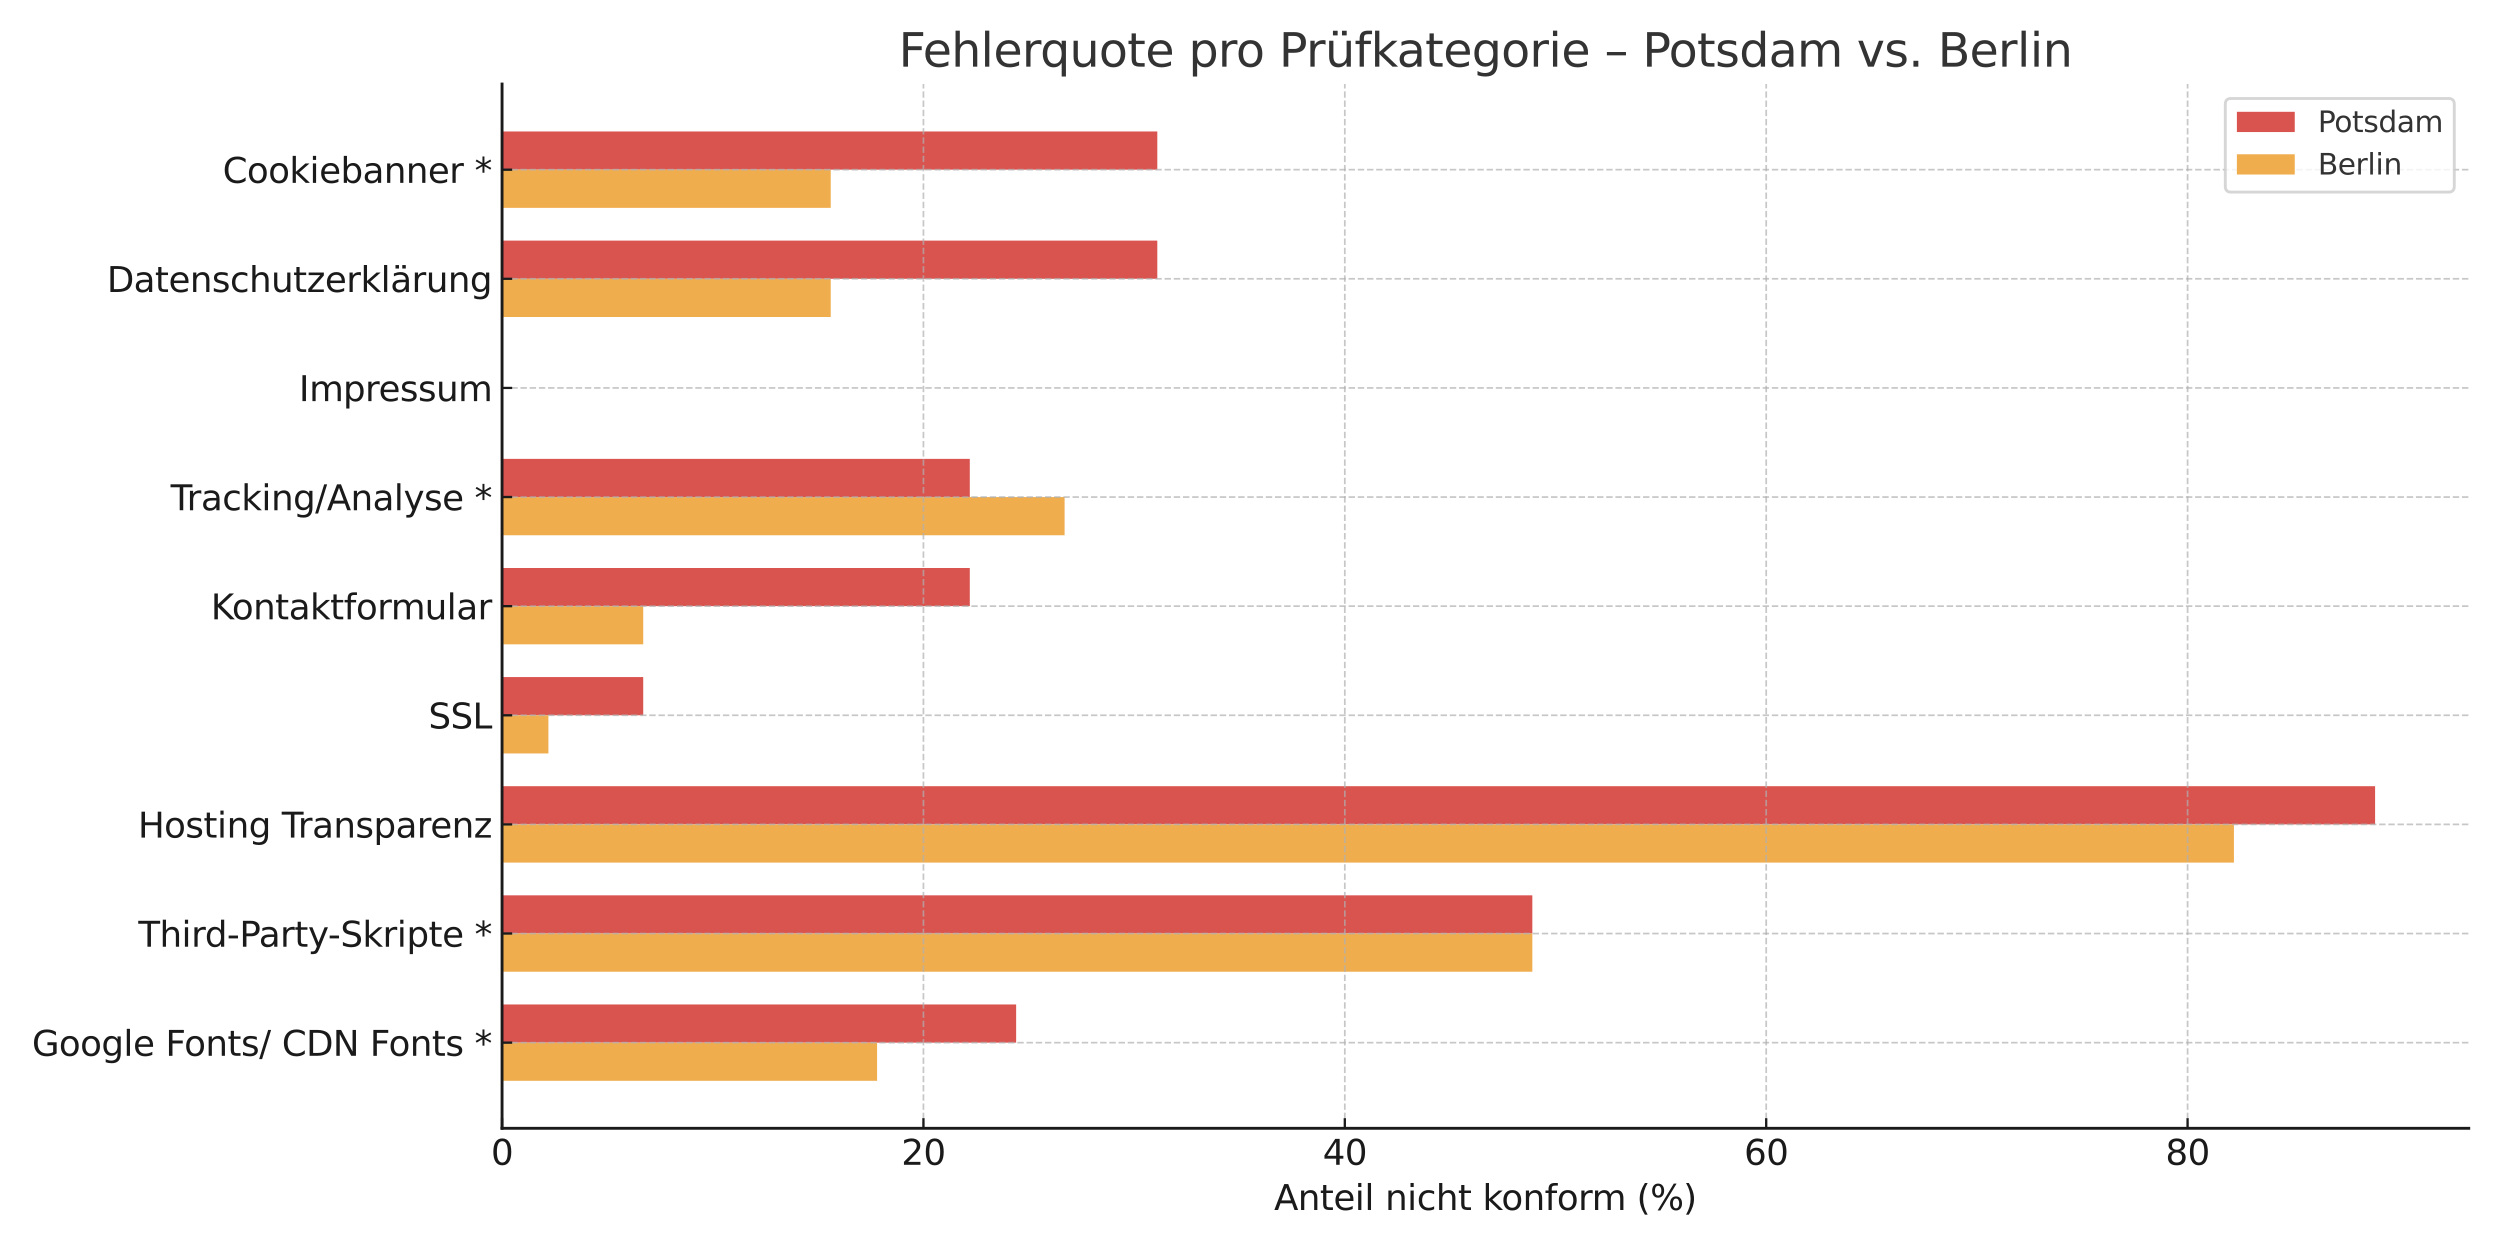 <?xml version="1.0" encoding="utf-8" standalone="no"?> <svg xmlns:xlink="http://www.w3.org/1999/xlink" xmlns="http://www.w3.org/2000/svg" width="864pt" height="432pt" viewBox="0 0 864 432" version="1.1"><defs><style type="text/css">*{stroke-linejoin: round; stroke-linecap: butt}</style></defs><g id="figure_1"><g id="patch_1"><path d="M 0 432 L 864 432 L 864 0 L 0 0 z " style="fill: #ffffff"></path></g><g id="axes_1"><g id="patch_2"><path d="M 173.51 389.94 L 853.2 389.94 L 853.2 29.04 L 173.51 29.04 z " style="fill: #ffffff"></path></g><g id="patch_3"><path d="M 173.51 45.445 L 399.964 45.445 L 399.964 58.644 L 173.51 58.644 z " clip-path="url(#p15e5eb5163)" style="fill: #d9534f"></path></g><g id="patch_4"><path d="M 173.51 83.156 L 399.964 83.156 L 399.964 96.355 L 173.51 96.355 z " clip-path="url(#p15e5eb5163)" style="fill: #d9534f"></path></g><g id="patch_5"><path d="M 173.51 120.868 L 173.51 120.868 L 173.51 134.067 L 173.51 134.067 z " clip-path="url(#p15e5eb5163)" style="fill: #d9534f"></path></g><g id="patch_6"><path d="M 173.51 158.579 L 335.159 158.579 L 335.159 171.778 L 173.51 171.778 z " clip-path="url(#p15e5eb5163)" style="fill: #d9534f"></path></g><g id="patch_7"><path d="M 173.51 196.291 L 335.159 196.291 L 335.159 209.49 L 173.51 209.49 z " clip-path="url(#p15e5eb5163)" style="fill: #d9534f"></path></g><g id="patch_8"><path d="M 173.51 234.003 L 222.296 234.003 L 222.296 247.202 L 173.51 247.202 z " clip-path="url(#p15e5eb5163)" style="fill: #d9534f"></path></g><g id="patch_9"><path d="M 173.51 271.714 L 820.834 271.714 L 820.834 284.913 L 173.51 284.913 z " clip-path="url(#p15e5eb5163)" style="fill: #d9534f"></path></g><g id="patch_10"><path d="M 173.51 309.426 L 529.575 309.426 L 529.575 322.625 L 173.51 322.625 z " clip-path="url(#p15e5eb5163)" style="fill: #d9534f"></path></g><g id="patch_11"><path d="M 173.51 347.137 L 351.178 347.137 L 351.178 360.336 L 173.51 360.336 z " clip-path="url(#p15e5eb5163)" style="fill: #d9534f"></path></g><g id="patch_12"><path d="M 173.51 58.644 L 287.101 58.644 L 287.101 71.843 L 173.51 71.843 z " clip-path="url(#p15e5eb5163)" style="fill: #f0ad4e"></path></g><g id="patch_13"><path d="M 173.51 96.355 L 287.101 96.355 L 287.101 109.554 L 173.51 109.554 z " clip-path="url(#p15e5eb5163)" style="fill: #f0ad4e"></path></g><g id="patch_14"><path d="M 173.51 134.067 L 173.51 134.067 L 173.51 147.266 L 173.51 147.266 z " clip-path="url(#p15e5eb5163)" style="fill: #f0ad4e"></path></g><g id="patch_15"><path d="M 173.51 171.778 L 367.926 171.778 L 367.926 184.977 L 173.51 184.977 z " clip-path="url(#p15e5eb5163)" style="fill: #f0ad4e"></path></g><g id="patch_16"><path d="M 173.51 209.49 L 222.296 209.49 L 222.296 222.689 L 173.51 222.689 z " clip-path="url(#p15e5eb5163)" style="fill: #f0ad4e"></path></g><g id="patch_17"><path d="M 173.51 247.202 L 189.529 247.202 L 189.529 260.401 L 173.51 260.401 z " clip-path="url(#p15e5eb5163)" style="fill: #f0ad4e"></path></g><g id="patch_18"><path d="M 173.51 284.913 L 772.048 284.913 L 772.048 298.112 L 173.51 298.112 z " clip-path="url(#p15e5eb5163)" style="fill: #f0ad4e"></path></g><g id="patch_19"><path d="M 173.51 322.625 L 529.575 322.625 L 529.575 335.824 L 173.51 335.824 z " clip-path="url(#p15e5eb5163)" style="fill: #f0ad4e"></path></g><g id="patch_20"><path d="M 173.51 360.336 L 303.12 360.336 L 303.12 373.535 L 173.51 373.535 z " clip-path="url(#p15e5eb5163)" style="fill: #f0ad4e"></path></g><g id="matplotlib.axis_1"><g id="xtick_1"><g id="line2d_1"><path d="M 173.51 389.94 L 173.51 29.04 " clip-path="url(#p15e5eb5163)" style="fill: none; stroke-dasharray: 2.22,0.96; stroke-dashoffset: 0; stroke: #b0b0b0; stroke-opacity: 0.7; stroke-width: 0.6"></path></g><g id="line2d_2"><defs><path id="m4964543618" d="M 0 0 L 0 -3.5 " style="stroke: #1a1a1a; stroke-width: 0.8"></path></defs><g><use xlink:href="#m4964543618" x="173.51" y="389.94" style="fill: #1a1a1a; stroke: #1a1a1a; stroke-width: 0.8"></use></g></g><g id="text_1"><g style="fill: #1a1a1a" transform="translate(169.692 402.558) scale(0.12 -0.12)"><defs><path id="DejaVuSans-30" d="M 2034 4250 Q 1547 4250 1301 3770 Q 1056 3291 1056 2328 Q 1056 1369 1301 889 Q 1547 409 2034 409 Q 2525 409 2770 889 Q 3016 1369 3016 2328 Q 3016 3291 2770 3770 Q 2525 4250 2034 4250 z M 2034 4750 Q 2819 4750 3233 4129 Q 3647 3509 3647 2328 Q 3647 1150 3233 529 Q 2819 -91 2034 -91 Q 1250 -91 836 529 Q 422 1150 422 2328 Q 422 3509 836 4129 Q 1250 4750 2034 4750 z " transform="scale(0.016)"></path></defs><use xlink:href="#DejaVuSans-30"></use></g></g></g><g id="xtick_2"><g id="line2d_3"><path d="M 319.14 389.94 L 319.14 29.04 " clip-path="url(#p15e5eb5163)" style="fill: none; stroke-dasharray: 2.22,0.96; stroke-dashoffset: 0; stroke: #b0b0b0; stroke-opacity: 0.7; stroke-width: 0.6"></path></g><g id="line2d_4"><g><use xlink:href="#m4964543618" x="319.14" y="389.94" style="fill: #1a1a1a; stroke: #1a1a1a; stroke-width: 0.8"></use></g></g><g id="text_2"><g style="fill: #1a1a1a" transform="translate(311.505 402.558) scale(0.12 -0.12)"><defs><path id="DejaVuSans-32" d="M 1228 531 L 3431 531 L 3431 0 L 469 0 L 469 531 Q 828 903 1448 1529 Q 2069 2156 2228 2338 Q 2531 2678 2651 2914 Q 2772 3150 2772 3378 Q 2772 3750 2511 3984 Q 2250 4219 1831 4219 Q 1534 4219 1204 4116 Q 875 4013 500 3803 L 500 4441 Q 881 4594 1212 4672 Q 1544 4750 1819 4750 Q 2544 4750 2975 4387 Q 3406 4025 3406 3419 Q 3406 3131 3298 2873 Q 3191 2616 2906 2266 Q 2828 2175 2409 1742 Q 1991 1309 1228 531 z " transform="scale(0.016)"></path></defs><use xlink:href="#DejaVuSans-32"></use><use xlink:href="#DejaVuSans-30" x="63.623"></use></g></g></g><g id="xtick_3"><g id="line2d_5"><path d="M 464.769 389.94 L 464.769 29.04 " clip-path="url(#p15e5eb5163)" style="fill: none; stroke-dasharray: 2.22,0.96; stroke-dashoffset: 0; stroke: #b0b0b0; stroke-opacity: 0.7; stroke-width: 0.6"></path></g><g id="line2d_6"><g><use xlink:href="#m4964543618" x="464.769" y="389.94" style="fill: #1a1a1a; stroke: #1a1a1a; stroke-width: 0.8"></use></g></g><g id="text_3"><g style="fill: #1a1a1a" transform="translate(457.134 402.558) scale(0.12 -0.12)"><defs><path id="DejaVuSans-34" d="M 2419 4116 L 825 1625 L 2419 1625 L 2419 4116 z M 2253 4666 L 3047 4666 L 3047 1625 L 3713 1625 L 3713 1100 L 3047 1100 L 3047 0 L 2419 0 L 2419 1100 L 313 1100 L 313 1709 L 2253 4666 z " transform="scale(0.016)"></path></defs><use xlink:href="#DejaVuSans-34"></use><use xlink:href="#DejaVuSans-30" x="63.623"></use></g></g></g><g id="xtick_4"><g id="line2d_7"><path d="M 610.399 389.94 L 610.399 29.04 " clip-path="url(#p15e5eb5163)" style="fill: none; stroke-dasharray: 2.22,0.96; stroke-dashoffset: 0; stroke: #b0b0b0; stroke-opacity: 0.7; stroke-width: 0.6"></path></g><g id="line2d_8"><g><use xlink:href="#m4964543618" x="610.399" y="389.94" style="fill: #1a1a1a; stroke: #1a1a1a; stroke-width: 0.8"></use></g></g><g id="text_4"><g style="fill: #1a1a1a" transform="translate(602.764 402.558) scale(0.12 -0.12)"><defs><path id="DejaVuSans-36" d="M 2113 2584 Q 1688 2584 1439 2293 Q 1191 2003 1191 1497 Q 1191 994 1439 701 Q 1688 409 2113 409 Q 2538 409 2786 701 Q 3034 994 3034 1497 Q 3034 2003 2786 2293 Q 2538 2584 2113 2584 z M 3366 4563 L 3366 3988 Q 3128 4100 2886 4159 Q 2644 4219 2406 4219 Q 1781 4219 1451 3797 Q 1122 3375 1075 2522 Q 1259 2794 1537 2939 Q 1816 3084 2150 3084 Q 2853 3084 3261 2657 Q 3669 2231 3669 1497 Q 3669 778 3244 343 Q 2819 -91 2113 -91 Q 1303 -91 875 529 Q 447 1150 447 2328 Q 447 3434 972 4092 Q 1497 4750 2381 4750 Q 2619 4750 2861 4703 Q 3103 4656 3366 4563 z " transform="scale(0.016)"></path></defs><use xlink:href="#DejaVuSans-36"></use><use xlink:href="#DejaVuSans-30" x="63.623"></use></g></g></g><g id="xtick_5"><g id="line2d_9"><path d="M 756.029 389.94 L 756.029 29.04 " clip-path="url(#p15e5eb5163)" style="fill: none; stroke-dasharray: 2.22,0.96; stroke-dashoffset: 0; stroke: #b0b0b0; stroke-opacity: 0.7; stroke-width: 0.6"></path></g><g id="line2d_10"><g><use xlink:href="#m4964543618" x="756.029" y="389.94" style="fill: #1a1a1a; stroke: #1a1a1a; stroke-width: 0.8"></use></g></g><g id="text_5"><g style="fill: #1a1a1a" transform="translate(748.394 402.558) scale(0.12 -0.12)"><defs><path id="DejaVuSans-38" d="M 2034 2216 Q 1584 2216 1326 1975 Q 1069 1734 1069 1313 Q 1069 891 1326 650 Q 1584 409 2034 409 Q 2484 409 2743 651 Q 3003 894 3003 1313 Q 3003 1734 2745 1975 Q 2488 2216 2034 2216 z M 1403 2484 Q 997 2584 770 2862 Q 544 3141 544 3541 Q 544 4100 942 4425 Q 1341 4750 2034 4750 Q 2731 4750 3128 4425 Q 3525 4100 3525 3541 Q 3525 3141 3298 2862 Q 3072 2584 2669 2484 Q 3125 2378 3379 2068 Q 3634 1759 3634 1313 Q 3634 634 3220 271 Q 2806 -91 2034 -91 Q 1263 -91 848 271 Q 434 634 434 1313 Q 434 1759 690 2068 Q 947 2378 1403 2484 z M 1172 3481 Q 1172 3119 1398 2916 Q 1625 2713 2034 2713 Q 2441 2713 2670 2916 Q 2900 3119 2900 3481 Q 2900 3844 2670 4047 Q 2441 4250 2034 4250 Q 1625 4250 1398 4047 Q 1172 3844 1172 3481 z " transform="scale(0.016)"></path></defs><use xlink:href="#DejaVuSans-38"></use><use xlink:href="#DejaVuSans-30" x="63.623"></use></g></g></g><g id="text_6"><g style="fill: #1a1a1a" transform="translate(440.324 418.172) scale(0.12 -0.12)"><defs><path id="DejaVuSans-41" d="M 2188 4044 L 1331 1722 L 3047 1722 L 2188 4044 z M 1831 4666 L 2547 4666 L 4325 0 L 3669 0 L 3244 1197 L 1141 1197 L 716 0 L 50 0 L 1831 4666 z " transform="scale(0.016)"></path><path id="DejaVuSans-6e" d="M 3513 2113 L 3513 0 L 2938 0 L 2938 2094 Q 2938 2591 2744 2837 Q 2550 3084 2163 3084 Q 1697 3084 1428 2787 Q 1159 2491 1159 1978 L 1159 0 L 581 0 L 581 3500 L 1159 3500 L 1159 2956 Q 1366 3272 1645 3428 Q 1925 3584 2291 3584 Q 2894 3584 3203 3211 Q 3513 2838 3513 2113 z " transform="scale(0.016)"></path><path id="DejaVuSans-74" d="M 1172 4494 L 1172 3500 L 2356 3500 L 2356 3053 L 1172 3053 L 1172 1153 Q 1172 725 1289 603 Q 1406 481 1766 481 L 2356 481 L 2356 0 L 1766 0 Q 1100 0 847 248 Q 594 497 594 1153 L 594 3053 L 172 3053 L 172 3500 L 594 3500 L 594 4494 L 1172 4494 z " transform="scale(0.016)"></path><path id="DejaVuSans-65" d="M 3597 1894 L 3597 1613 L 953 1613 Q 991 1019 1311 708 Q 1631 397 2203 397 Q 2534 397 2845 478 Q 3156 559 3463 722 L 3463 178 Q 3153 47 2828 -22 Q 2503 -91 2169 -91 Q 1331 -91 842 396 Q 353 884 353 1716 Q 353 2575 817 3079 Q 1281 3584 2069 3584 Q 2775 3584 3186 3129 Q 3597 2675 3597 1894 z M 3022 2063 Q 3016 2534 2758 2815 Q 2500 3097 2075 3097 Q 1594 3097 1305 2825 Q 1016 2553 972 2059 L 3022 2063 z " transform="scale(0.016)"></path><path id="DejaVuSans-69" d="M 603 3500 L 1178 3500 L 1178 0 L 603 0 L 603 3500 z M 603 4863 L 1178 4863 L 1178 4134 L 603 4134 L 603 4863 z " transform="scale(0.016)"></path><path id="DejaVuSans-6c" d="M 603 4863 L 1178 4863 L 1178 0 L 603 0 L 603 4863 z " transform="scale(0.016)"></path><path id="DejaVuSans-20" transform="scale(0.016)"></path><path id="DejaVuSans-63" d="M 3122 3366 L 3122 2828 Q 2878 2963 2633 3030 Q 2388 3097 2138 3097 Q 1578 3097 1268 2742 Q 959 2388 959 1747 Q 959 1106 1268 751 Q 1578 397 2138 397 Q 2388 397 2633 464 Q 2878 531 3122 666 L 3122 134 Q 2881 22 2623 -34 Q 2366 -91 2075 -91 Q 1284 -91 818 406 Q 353 903 353 1747 Q 353 2603 823 3093 Q 1294 3584 2113 3584 Q 2378 3584 2631 3529 Q 2884 3475 3122 3366 z " transform="scale(0.016)"></path><path id="DejaVuSans-68" d="M 3513 2113 L 3513 0 L 2938 0 L 2938 2094 Q 2938 2591 2744 2837 Q 2550 3084 2163 3084 Q 1697 3084 1428 2787 Q 1159 2491 1159 1978 L 1159 0 L 581 0 L 581 4863 L 1159 4863 L 1159 2956 Q 1366 3272 1645 3428 Q 1925 3584 2291 3584 Q 2894 3584 3203 3211 Q 3513 2838 3513 2113 z " transform="scale(0.016)"></path><path id="DejaVuSans-6b" d="M 581 4863 L 1159 4863 L 1159 1991 L 2875 3500 L 3609 3500 L 1753 1863 L 3688 0 L 2938 0 L 1159 1709 L 1159 0 L 581 0 L 581 4863 z " transform="scale(0.016)"></path><path id="DejaVuSans-6f" d="M 1959 3097 Q 1497 3097 1228 2736 Q 959 2375 959 1747 Q 959 1119 1226 758 Q 1494 397 1959 397 Q 2419 397 2687 759 Q 2956 1122 2956 1747 Q 2956 2369 2687 2733 Q 2419 3097 1959 3097 z M 1959 3584 Q 2709 3584 3137 3096 Q 3566 2609 3566 1747 Q 3566 888 3137 398 Q 2709 -91 1959 -91 Q 1206 -91 779 398 Q 353 888 353 1747 Q 353 2609 779 3096 Q 1206 3584 1959 3584 z " transform="scale(0.016)"></path><path id="DejaVuSans-66" d="M 2375 4863 L 2375 4384 L 1825 4384 Q 1516 4384 1395 4259 Q 1275 4134 1275 3809 L 1275 3500 L 2222 3500 L 2222 3053 L 1275 3053 L 1275 0 L 697 0 L 697 3053 L 147 3053 L 147 3500 L 697 3500 L 697 3744 Q 697 4328 969 4595 Q 1241 4863 1831 4863 L 2375 4863 z " transform="scale(0.016)"></path><path id="DejaVuSans-72" d="M 2631 2963 Q 2534 3019 2420 3045 Q 2306 3072 2169 3072 Q 1681 3072 1420 2755 Q 1159 2438 1159 1844 L 1159 0 L 581 0 L 581 3500 L 1159 3500 L 1159 2956 Q 1341 3275 1631 3429 Q 1922 3584 2338 3584 Q 2397 3584 2469 3576 Q 2541 3569 2628 3553 L 2631 2963 z " transform="scale(0.016)"></path><path id="DejaVuSans-6d" d="M 3328 2828 Q 3544 3216 3844 3400 Q 4144 3584 4550 3584 Q 5097 3584 5394 3201 Q 5691 2819 5691 2113 L 5691 0 L 5113 0 L 5113 2094 Q 5113 2597 4934 2840 Q 4756 3084 4391 3084 Q 3944 3084 3684 2787 Q 3425 2491 3425 1978 L 3425 0 L 2847 0 L 2847 2094 Q 2847 2600 2669 2842 Q 2491 3084 2119 3084 Q 1678 3084 1418 2786 Q 1159 2488 1159 1978 L 1159 0 L 581 0 L 581 3500 L 1159 3500 L 1159 2956 Q 1356 3278 1631 3431 Q 1906 3584 2284 3584 Q 2666 3584 2933 3390 Q 3200 3197 3328 2828 z " transform="scale(0.016)"></path><path id="DejaVuSans-28" d="M 1984 4856 Q 1566 4138 1362 3434 Q 1159 2731 1159 2009 Q 1159 1288 1364 580 Q 1569 -128 1984 -844 L 1484 -844 Q 1016 -109 783 600 Q 550 1309 550 2009 Q 550 2706 781 3412 Q 1013 4119 1484 4856 L 1984 4856 z " transform="scale(0.016)"></path><path id="DejaVuSans-25" d="M 4653 2053 Q 4381 2053 4226 1822 Q 4072 1591 4072 1178 Q 4072 772 4226 539 Q 4381 306 4653 306 Q 4919 306 5073 539 Q 5228 772 5228 1178 Q 5228 1588 5073 1820 Q 4919 2053 4653 2053 z M 4653 2450 Q 5147 2450 5437 2106 Q 5728 1763 5728 1178 Q 5728 594 5436 251 Q 5144 -91 4653 -91 Q 4153 -91 3862 251 Q 3572 594 3572 1178 Q 3572 1766 3864 2108 Q 4156 2450 4653 2450 z M 1428 4353 Q 1159 4353 1004 4120 Q 850 3888 850 3481 Q 850 3069 1003 2837 Q 1156 2606 1428 2606 Q 1700 2606 1854 2837 Q 2009 3069 2009 3481 Q 2009 3884 1853 4118 Q 1697 4353 1428 4353 z M 4250 4750 L 4750 4750 L 1831 -91 L 1331 -91 L 4250 4750 z M 1428 4750 Q 1922 4750 2215 4408 Q 2509 4066 2509 3481 Q 2509 2891 2217 2550 Q 1925 2209 1428 2209 Q 931 2209 642 2551 Q 353 2894 353 3481 Q 353 4063 643 4406 Q 934 4750 1428 4750 z " transform="scale(0.016)"></path><path id="DejaVuSans-29" d="M 513 4856 L 1013 4856 Q 1481 4119 1714 3412 Q 1947 2706 1947 2009 Q 1947 1309 1714 600 Q 1481 -109 1013 -844 L 513 -844 Q 928 -128 1133 580 Q 1338 1288 1338 2009 Q 1338 2731 1133 3434 Q 928 4138 513 4856 z " transform="scale(0.016)"></path></defs><use xlink:href="#DejaVuSans-41"></use><use xlink:href="#DejaVuSans-6e" x="68.408"></use><use xlink:href="#DejaVuSans-74" x="131.787"></use><use xlink:href="#DejaVuSans-65" x="170.996"></use><use xlink:href="#DejaVuSans-69" x="232.52"></use><use xlink:href="#DejaVuSans-6c" x="260.303"></use><use xlink:href="#DejaVuSans-20" x="288.086"></use><use xlink:href="#DejaVuSans-6e" x="319.873"></use><use xlink:href="#DejaVuSans-69" x="383.252"></use><use xlink:href="#DejaVuSans-63" x="411.035"></use><use xlink:href="#DejaVuSans-68" x="466.016"></use><use xlink:href="#DejaVuSans-74" x="529.395"></use><use xlink:href="#DejaVuSans-20" x="568.604"></use><use xlink:href="#DejaVuSans-6b" x="600.391"></use><use xlink:href="#DejaVuSans-6f" x="654.676"></use><use xlink:href="#DejaVuSans-6e" x="715.857"></use><use xlink:href="#DejaVuSans-66" x="779.236"></use><use xlink:href="#DejaVuSans-6f" x="814.441"></use><use xlink:href="#DejaVuSans-72" x="875.623"></use><use xlink:href="#DejaVuSans-6d" x="914.986"></use><use xlink:href="#DejaVuSans-20" x="1012.398"></use><use xlink:href="#DejaVuSans-28" x="1044.186"></use><use xlink:href="#DejaVuSans-25" x="1083.199"></use><use xlink:href="#DejaVuSans-29" x="1178.219"></use></g></g></g><g id="matplotlib.axis_2"><g id="ytick_1"><g id="line2d_11"><path d="M 173.51 58.644 L 853.2 58.644 " clip-path="url(#p15e5eb5163)" style="fill: none; stroke-dasharray: 2.22,0.96; stroke-dashoffset: 0; stroke: #b0b0b0; stroke-opacity: 0.7; stroke-width: 0.6"></path></g><g id="line2d_12"><defs><path id="m5b25a48a4f" d="M 0 0 L 3.5 0 " style="stroke: #1a1a1a; stroke-width: 0.8"></path></defs><g><use xlink:href="#m5b25a48a4f" x="173.51" y="58.644" style="fill: #1a1a1a; stroke: #1a1a1a; stroke-width: 0.8"></use></g></g><g id="text_7"><g style="fill: #1a1a1a" transform="translate(76.967 63.203) scale(0.12 -0.12)"><defs><path id="DejaVuSans-43" d="M 4122 4306 L 4122 3641 Q 3803 3938 3442 4084 Q 3081 4231 2675 4231 Q 1875 4231 1450 3742 Q 1025 3253 1025 2328 Q 1025 1406 1450 917 Q 1875 428 2675 428 Q 3081 428 3442 575 Q 3803 722 4122 1019 L 4122 359 Q 3791 134 3420 21 Q 3050 -91 2638 -91 Q 1578 -91 968 557 Q 359 1206 359 2328 Q 359 3453 968 4101 Q 1578 4750 2638 4750 Q 3056 4750 3426 4639 Q 3797 4528 4122 4306 z " transform="scale(0.016)"></path><path id="DejaVuSans-62" d="M 3116 1747 Q 3116 2381 2855 2742 Q 2594 3103 2138 3103 Q 1681 3103 1420 2742 Q 1159 2381 1159 1747 Q 1159 1113 1420 752 Q 1681 391 2138 391 Q 2594 391 2855 752 Q 3116 1113 3116 1747 z M 1159 2969 Q 1341 3281 1617 3432 Q 1894 3584 2278 3584 Q 2916 3584 3314 3078 Q 3713 2572 3713 1747 Q 3713 922 3314 415 Q 2916 -91 2278 -91 Q 1894 -91 1617 61 Q 1341 213 1159 525 L 1159 0 L 581 0 L 581 4863 L 1159 4863 L 1159 2969 z " transform="scale(0.016)"></path><path id="DejaVuSans-61" d="M 2194 1759 Q 1497 1759 1228 1600 Q 959 1441 959 1056 Q 959 750 1161 570 Q 1363 391 1709 391 Q 2188 391 2477 730 Q 2766 1069 2766 1631 L 2766 1759 L 2194 1759 z M 3341 1997 L 3341 0 L 2766 0 L 2766 531 Q 2569 213 2275 61 Q 1981 -91 1556 -91 Q 1019 -91 701 211 Q 384 513 384 1019 Q 384 1609 779 1909 Q 1175 2209 1959 2209 L 2766 2209 L 2766 2266 Q 2766 2663 2505 2880 Q 2244 3097 1772 3097 Q 1472 3097 1187 3025 Q 903 2953 641 2809 L 641 3341 Q 956 3463 1253 3523 Q 1550 3584 1831 3584 Q 2591 3584 2966 3190 Q 3341 2797 3341 1997 z " transform="scale(0.016)"></path><path id="DejaVuSans-2a" d="M 3009 3897 L 1888 3291 L 3009 2681 L 2828 2375 L 1778 3009 L 1778 1831 L 1422 1831 L 1422 3009 L 372 2375 L 191 2681 L 1313 3291 L 191 3897 L 372 4206 L 1422 3572 L 1422 4750 L 1778 4750 L 1778 3572 L 2828 4206 L 3009 3897 z " transform="scale(0.016)"></path></defs><use xlink:href="#DejaVuSans-43"></use><use xlink:href="#DejaVuSans-6f" x="69.824"></use><use xlink:href="#DejaVuSans-6f" x="131.006"></use><use xlink:href="#DejaVuSans-6b" x="192.188"></use><use xlink:href="#DejaVuSans-69" x="250.098"></use><use xlink:href="#DejaVuSans-65" x="277.881"></use><use xlink:href="#DejaVuSans-62" x="339.404"></use><use xlink:href="#DejaVuSans-61" x="402.881"></use><use xlink:href="#DejaVuSans-6e" x="464.16"></use><use xlink:href="#DejaVuSans-6e" x="527.539"></use><use xlink:href="#DejaVuSans-65" x="590.918"></use><use xlink:href="#DejaVuSans-72" x="652.441"></use><use xlink:href="#DejaVuSans-20" x="693.555"></use><use xlink:href="#DejaVuSans-2a" x="725.342"></use></g></g></g><g id="ytick_2"><g id="line2d_13"><path d="M 173.51 96.355 L 853.2 96.355 " clip-path="url(#p15e5eb5163)" style="fill: none; stroke-dasharray: 2.22,0.96; stroke-dashoffset: 0; stroke: #b0b0b0; stroke-opacity: 0.7; stroke-width: 0.6"></path></g><g id="line2d_14"><g><use xlink:href="#m5b25a48a4f" x="173.51" y="96.355" style="fill: #1a1a1a; stroke: #1a1a1a; stroke-width: 0.8"></use></g></g><g id="text_8"><g style="fill: #1a1a1a" transform="translate(36.947 100.914) scale(0.12 -0.12)"><defs><path id="DejaVuSans-44" d="M 1259 4147 L 1259 519 L 2022 519 Q 2988 519 3436 956 Q 3884 1394 3884 2338 Q 3884 3275 3436 3711 Q 2988 4147 2022 4147 L 1259 4147 z M 628 4666 L 1925 4666 Q 3281 4666 3915 4102 Q 4550 3538 4550 2338 Q 4550 1131 3912 565 Q 3275 0 1925 0 L 628 0 L 628 4666 z " transform="scale(0.016)"></path><path id="DejaVuSans-73" d="M 2834 3397 L 2834 2853 Q 2591 2978 2328 3040 Q 2066 3103 1784 3103 Q 1356 3103 1142 2972 Q 928 2841 928 2578 Q 928 2378 1081 2264 Q 1234 2150 1697 2047 L 1894 2003 Q 2506 1872 2764 1633 Q 3022 1394 3022 966 Q 3022 478 2636 193 Q 2250 -91 1575 -91 Q 1294 -91 989 -36 Q 684 19 347 128 L 347 722 Q 666 556 975 473 Q 1284 391 1588 391 Q 1994 391 2212 530 Q 2431 669 2431 922 Q 2431 1156 2273 1281 Q 2116 1406 1581 1522 L 1381 1569 Q 847 1681 609 1914 Q 372 2147 372 2553 Q 372 3047 722 3315 Q 1072 3584 1716 3584 Q 2034 3584 2315 3537 Q 2597 3491 2834 3397 z " transform="scale(0.016)"></path><path id="DejaVuSans-75" d="M 544 1381 L 544 3500 L 1119 3500 L 1119 1403 Q 1119 906 1312 657 Q 1506 409 1894 409 Q 2359 409 2629 706 Q 2900 1003 2900 1516 L 2900 3500 L 3475 3500 L 3475 0 L 2900 0 L 2900 538 Q 2691 219 2414 64 Q 2138 -91 1772 -91 Q 1169 -91 856 284 Q 544 659 544 1381 z M 1991 3584 L 1991 3584 z " transform="scale(0.016)"></path><path id="DejaVuSans-7a" d="M 353 3500 L 3084 3500 L 3084 2975 L 922 459 L 3084 459 L 3084 0 L 275 0 L 275 525 L 2438 3041 L 353 3041 L 353 3500 z " transform="scale(0.016)"></path><path id="DejaVuSans-e4" d="M 2194 1759 Q 1497 1759 1228 1600 Q 959 1441 959 1056 Q 959 750 1161 570 Q 1363 391 1709 391 Q 2188 391 2477 730 Q 2766 1069 2766 1631 L 2766 1759 L 2194 1759 z M 3341 1997 L 3341 0 L 2766 0 L 2766 531 Q 2569 213 2275 61 Q 1981 -91 1556 -91 Q 1019 -91 701 211 Q 384 513 384 1019 Q 384 1609 779 1909 Q 1175 2209 1959 2209 L 2766 2209 L 2766 2266 Q 2766 2663 2505 2880 Q 2244 3097 1772 3097 Q 1472 3097 1187 3025 Q 903 2953 641 2809 L 641 3341 Q 956 3463 1253 3523 Q 1550 3584 1831 3584 Q 2591 3584 2966 3190 Q 3341 2797 3341 1997 z M 2150 4850 L 2784 4850 L 2784 4219 L 2150 4219 L 2150 4850 z M 928 4850 L 1562 4850 L 1562 4219 L 928 4219 L 928 4850 z " transform="scale(0.016)"></path><path id="DejaVuSans-67" d="M 2906 1791 Q 2906 2416 2648 2759 Q 2391 3103 1925 3103 Q 1463 3103 1205 2759 Q 947 2416 947 1791 Q 947 1169 1205 825 Q 1463 481 1925 481 Q 2391 481 2648 825 Q 2906 1169 2906 1791 z M 3481 434 Q 3481 -459 3084 -895 Q 2688 -1331 1869 -1331 Q 1566 -1331 1297 -1286 Q 1028 -1241 775 -1147 L 775 -588 Q 1028 -725 1275 -790 Q 1522 -856 1778 -856 Q 2344 -856 2625 -561 Q 2906 -266 2906 331 L 2906 616 Q 2728 306 2450 153 Q 2172 0 1784 0 Q 1141 0 747 490 Q 353 981 353 1791 Q 353 2603 747 3093 Q 1141 3584 1784 3584 Q 2172 3584 2450 3431 Q 2728 3278 2906 2969 L 2906 3500 L 3481 3500 L 3481 434 z " transform="scale(0.016)"></path></defs><use xlink:href="#DejaVuSans-44"></use><use xlink:href="#DejaVuSans-61" x="77.002"></use><use xlink:href="#DejaVuSans-74" x="138.281"></use><use xlink:href="#DejaVuSans-65" x="177.49"></use><use xlink:href="#DejaVuSans-6e" x="239.014"></use><use xlink:href="#DejaVuSans-73" x="302.393"></use><use xlink:href="#DejaVuSans-63" x="354.492"></use><use xlink:href="#DejaVuSans-68" x="409.473"></use><use xlink:href="#DejaVuSans-75" x="472.852"></use><use xlink:href="#DejaVuSans-74" x="536.23"></use><use xlink:href="#DejaVuSans-7a" x="575.439"></use><use xlink:href="#DejaVuSans-65" x="627.93"></use><use xlink:href="#DejaVuSans-72" x="689.453"></use><use xlink:href="#DejaVuSans-6b" x="730.566"></use><use xlink:href="#DejaVuSans-6c" x="788.477"></use><use xlink:href="#DejaVuSans-e4" x="816.26"></use><use xlink:href="#DejaVuSans-72" x="877.539"></use><use xlink:href="#DejaVuSans-75" x="918.652"></use><use xlink:href="#DejaVuSans-6e" x="982.031"></use><use xlink:href="#DejaVuSans-67" x="1045.41"></use></g></g></g><g id="ytick_3"><g id="line2d_15"><path d="M 173.51 134.067 L 853.2 134.067 " clip-path="url(#p15e5eb5163)" style="fill: none; stroke-dasharray: 2.22,0.96; stroke-dashoffset: 0; stroke: #b0b0b0; stroke-opacity: 0.7; stroke-width: 0.6"></path></g><g id="line2d_16"><g><use xlink:href="#m5b25a48a4f" x="173.51" y="134.067" style="fill: #1a1a1a; stroke: #1a1a1a; stroke-width: 0.8"></use></g></g><g id="text_9"><g style="fill: #1a1a1a" transform="translate(103.32 138.626) scale(0.12 -0.12)"><defs><path id="DejaVuSans-49" d="M 628 4666 L 1259 4666 L 1259 0 L 628 0 L 628 4666 z " transform="scale(0.016)"></path><path id="DejaVuSans-70" d="M 1159 525 L 1159 -1331 L 581 -1331 L 581 3500 L 1159 3500 L 1159 2969 Q 1341 3281 1617 3432 Q 1894 3584 2278 3584 Q 2916 3584 3314 3078 Q 3713 2572 3713 1747 Q 3713 922 3314 415 Q 2916 -91 2278 -91 Q 1894 -91 1617 61 Q 1341 213 1159 525 z M 3116 1747 Q 3116 2381 2855 2742 Q 2594 3103 2138 3103 Q 1681 3103 1420 2742 Q 1159 2381 1159 1747 Q 1159 1113 1420 752 Q 1681 391 2138 391 Q 2594 391 2855 752 Q 3116 1113 3116 1747 z " transform="scale(0.016)"></path></defs><use xlink:href="#DejaVuSans-49"></use><use xlink:href="#DejaVuSans-6d" x="29.492"></use><use xlink:href="#DejaVuSans-70" x="126.904"></use><use xlink:href="#DejaVuSans-72" x="190.381"></use><use xlink:href="#DejaVuSans-65" x="229.244"></use><use xlink:href="#DejaVuSans-73" x="290.768"></use><use xlink:href="#DejaVuSans-73" x="342.867"></use><use xlink:href="#DejaVuSans-75" x="394.967"></use><use xlink:href="#DejaVuSans-6d" x="458.346"></use></g></g></g><g id="ytick_4"><g id="line2d_17"><path d="M 173.51 171.778 L 853.2 171.778 " clip-path="url(#p15e5eb5163)" style="fill: none; stroke-dasharray: 2.22,0.96; stroke-dashoffset: 0; stroke: #b0b0b0; stroke-opacity: 0.7; stroke-width: 0.6"></path></g><g id="line2d_18"><g><use xlink:href="#m5b25a48a4f" x="173.51" y="171.778" style="fill: #1a1a1a; stroke: #1a1a1a; stroke-width: 0.8"></use></g></g><g id="text_10"><g style="fill: #1a1a1a" transform="translate(58.965 176.337) scale(0.12 -0.12)"><defs><path id="DejaVuSans-54" d="M -19 4666 L 3928 4666 L 3928 4134 L 2272 4134 L 2272 0 L 1638 0 L 1638 4134 L -19 4134 L -19 4666 z " transform="scale(0.016)"></path><path id="DejaVuSans-2f" d="M 1625 4666 L 2156 4666 L 531 -594 L 0 -594 L 1625 4666 z " transform="scale(0.016)"></path><path id="DejaVuSans-79" d="M 2059 -325 Q 1816 -950 1584 -1140 Q 1353 -1331 966 -1331 L 506 -1331 L 506 -850 L 844 -850 Q 1081 -850 1212 -737 Q 1344 -625 1503 -206 L 1606 56 L 191 3500 L 800 3500 L 1894 763 L 2988 3500 L 3597 3500 L 2059 -325 z " transform="scale(0.016)"></path></defs><use xlink:href="#DejaVuSans-54"></use><use xlink:href="#DejaVuSans-72" x="46.334"></use><use xlink:href="#DejaVuSans-61" x="87.447"></use><use xlink:href="#DejaVuSans-63" x="148.727"></use><use xlink:href="#DejaVuSans-6b" x="203.707"></use><use xlink:href="#DejaVuSans-69" x="261.617"></use><use xlink:href="#DejaVuSans-6e" x="289.4"></use><use xlink:href="#DejaVuSans-67" x="352.779"></use><use xlink:href="#DejaVuSans-2f" x="416.256"></use><use xlink:href="#DejaVuSans-41" x="449.947"></use><use xlink:href="#DejaVuSans-6e" x="518.355"></use><use xlink:href="#DejaVuSans-61" x="581.734"></use><use xlink:href="#DejaVuSans-6c" x="643.014"></use><use xlink:href="#DejaVuSans-79" x="670.797"></use><use xlink:href="#DejaVuSans-73" x="729.977"></use><use xlink:href="#DejaVuSans-65" x="782.076"></use><use xlink:href="#DejaVuSans-20" x="843.6"></use><use xlink:href="#DejaVuSans-2a" x="875.387"></use></g></g></g><g id="ytick_5"><g id="line2d_19"><path d="M 173.51 209.49 L 853.2 209.49 " clip-path="url(#p15e5eb5163)" style="fill: none; stroke-dasharray: 2.22,0.96; stroke-dashoffset: 0; stroke: #b0b0b0; stroke-opacity: 0.7; stroke-width: 0.6"></path></g><g id="line2d_20"><g><use xlink:href="#m5b25a48a4f" x="173.51" y="209.49" style="fill: #1a1a1a; stroke: #1a1a1a; stroke-width: 0.8"></use></g></g><g id="text_11"><g style="fill: #1a1a1a" transform="translate(72.877 214.049) scale(0.12 -0.12)"><defs><path id="DejaVuSans-4b" d="M 628 4666 L 1259 4666 L 1259 2694 L 3353 4666 L 4166 4666 L 1850 2491 L 4331 0 L 3500 0 L 1259 2247 L 1259 0 L 628 0 L 628 4666 z " transform="scale(0.016)"></path></defs><use xlink:href="#DejaVuSans-4b"></use><use xlink:href="#DejaVuSans-6f" x="60.576"></use><use xlink:href="#DejaVuSans-6e" x="121.758"></use><use xlink:href="#DejaVuSans-74" x="185.137"></use><use xlink:href="#DejaVuSans-61" x="224.346"></use><use xlink:href="#DejaVuSans-6b" x="285.625"></use><use xlink:href="#DejaVuSans-74" x="343.535"></use><use xlink:href="#DejaVuSans-66" x="382.744"></use><use xlink:href="#DejaVuSans-6f" x="417.949"></use><use xlink:href="#DejaVuSans-72" x="479.131"></use><use xlink:href="#DejaVuSans-6d" x="518.494"></use><use xlink:href="#DejaVuSans-75" x="615.906"></use><use xlink:href="#DejaVuSans-6c" x="679.285"></use><use xlink:href="#DejaVuSans-61" x="707.068"></use><use xlink:href="#DejaVuSans-72" x="768.348"></use></g></g></g><g id="ytick_6"><g id="line2d_21"><path d="M 173.51 247.202 L 853.2 247.202 " clip-path="url(#p15e5eb5163)" style="fill: none; stroke-dasharray: 2.22,0.96; stroke-dashoffset: 0; stroke: #b0b0b0; stroke-opacity: 0.7; stroke-width: 0.6"></path></g><g id="line2d_22"><g><use xlink:href="#m5b25a48a4f" x="173.51" y="247.202" style="fill: #1a1a1a; stroke: #1a1a1a; stroke-width: 0.8"></use></g></g><g id="text_12"><g style="fill: #1a1a1a" transform="translate(148.088 251.761) scale(0.12 -0.12)"><defs><path id="DejaVuSans-53" d="M 3425 4513 L 3425 3897 Q 3066 4069 2747 4153 Q 2428 4238 2131 4238 Q 1616 4238 1336 4038 Q 1056 3838 1056 3469 Q 1056 3159 1242 3001 Q 1428 2844 1947 2747 L 2328 2669 Q 3034 2534 3370 2195 Q 3706 1856 3706 1288 Q 3706 609 3251 259 Q 2797 -91 1919 -91 Q 1588 -91 1214 -16 Q 841 59 441 206 L 441 856 Q 825 641 1194 531 Q 1563 422 1919 422 Q 2459 422 2753 634 Q 3047 847 3047 1241 Q 3047 1584 2836 1778 Q 2625 1972 2144 2069 L 1759 2144 Q 1053 2284 737 2584 Q 422 2884 422 3419 Q 422 4038 858 4394 Q 1294 4750 2059 4750 Q 2388 4750 2728 4690 Q 3069 4631 3425 4513 z " transform="scale(0.016)"></path><path id="DejaVuSans-4c" d="M 628 4666 L 1259 4666 L 1259 531 L 3531 531 L 3531 0 L 628 0 L 628 4666 z " transform="scale(0.016)"></path></defs><use xlink:href="#DejaVuSans-53"></use><use xlink:href="#DejaVuSans-53" x="63.477"></use><use xlink:href="#DejaVuSans-4c" x="126.953"></use></g></g></g><g id="ytick_7"><g id="line2d_23"><path d="M 173.51 284.913 L 853.2 284.913 " clip-path="url(#p15e5eb5163)" style="fill: none; stroke-dasharray: 2.22,0.96; stroke-dashoffset: 0; stroke: #b0b0b0; stroke-opacity: 0.7; stroke-width: 0.6"></path></g><g id="line2d_24"><g><use xlink:href="#m5b25a48a4f" x="173.51" y="284.913" style="fill: #1a1a1a; stroke: #1a1a1a; stroke-width: 0.8"></use></g></g><g id="text_13"><g style="fill: #1a1a1a" transform="translate(47.693 289.472) scale(0.12 -0.12)"><defs><path id="DejaVuSans-48" d="M 628 4666 L 1259 4666 L 1259 2753 L 3553 2753 L 3553 4666 L 4184 4666 L 4184 0 L 3553 0 L 3553 2222 L 1259 2222 L 1259 0 L 628 0 L 628 4666 z " transform="scale(0.016)"></path></defs><use xlink:href="#DejaVuSans-48"></use><use xlink:href="#DejaVuSans-6f" x="75.195"></use><use xlink:href="#DejaVuSans-73" x="136.377"></use><use xlink:href="#DejaVuSans-74" x="188.477"></use><use xlink:href="#DejaVuSans-69" x="227.686"></use><use xlink:href="#DejaVuSans-6e" x="255.469"></use><use xlink:href="#DejaVuSans-67" x="318.848"></use><use xlink:href="#DejaVuSans-20" x="382.324"></use><use xlink:href="#DejaVuSans-54" x="414.111"></use><use xlink:href="#DejaVuSans-72" x="460.445"></use><use xlink:href="#DejaVuSans-61" x="501.559"></use><use xlink:href="#DejaVuSans-6e" x="562.838"></use><use xlink:href="#DejaVuSans-73" x="626.217"></use><use xlink:href="#DejaVuSans-70" x="678.316"></use><use xlink:href="#DejaVuSans-61" x="741.793"></use><use xlink:href="#DejaVuSans-72" x="803.072"></use><use xlink:href="#DejaVuSans-65" x="841.936"></use><use xlink:href="#DejaVuSans-6e" x="903.459"></use><use xlink:href="#DejaVuSans-7a" x="966.838"></use></g></g></g><g id="ytick_8"><g id="line2d_25"><path d="M 173.51 322.625 L 853.2 322.625 " clip-path="url(#p15e5eb5163)" style="fill: none; stroke-dasharray: 2.22,0.96; stroke-dashoffset: 0; stroke: #b0b0b0; stroke-opacity: 0.7; stroke-width: 0.6"></path></g><g id="line2d_26"><g><use xlink:href="#m5b25a48a4f" x="173.51" y="322.625" style="fill: #1a1a1a; stroke: #1a1a1a; stroke-width: 0.8"></use></g></g><g id="text_14"><g style="fill: #1a1a1a" transform="translate(47.809 327.184) scale(0.12 -0.12)"><defs><path id="DejaVuSans-64" d="M 2906 2969 L 2906 4863 L 3481 4863 L 3481 0 L 2906 0 L 2906 525 Q 2725 213 2448 61 Q 2172 -91 1784 -91 Q 1150 -91 751 415 Q 353 922 353 1747 Q 353 2572 751 3078 Q 1150 3584 1784 3584 Q 2172 3584 2448 3432 Q 2725 3281 2906 2969 z M 947 1747 Q 947 1113 1208 752 Q 1469 391 1925 391 Q 2381 391 2643 752 Q 2906 1113 2906 1747 Q 2906 2381 2643 2742 Q 2381 3103 1925 3103 Q 1469 3103 1208 2742 Q 947 2381 947 1747 z " transform="scale(0.016)"></path><path id="DejaVuSans-2d" d="M 313 2009 L 1997 2009 L 1997 1497 L 313 1497 L 313 2009 z " transform="scale(0.016)"></path><path id="DejaVuSans-50" d="M 1259 4147 L 1259 2394 L 2053 2394 Q 2494 2394 2734 2622 Q 2975 2850 2975 3272 Q 2975 3691 2734 3919 Q 2494 4147 2053 4147 L 1259 4147 z M 628 4666 L 2053 4666 Q 2838 4666 3239 4311 Q 3641 3956 3641 3272 Q 3641 2581 3239 2228 Q 2838 1875 2053 1875 L 1259 1875 L 1259 0 L 628 0 L 628 4666 z " transform="scale(0.016)"></path></defs><use xlink:href="#DejaVuSans-54"></use><use xlink:href="#DejaVuSans-68" x="61.084"></use><use xlink:href="#DejaVuSans-69" x="124.463"></use><use xlink:href="#DejaVuSans-72" x="152.246"></use><use xlink:href="#DejaVuSans-64" x="191.609"></use><use xlink:href="#DejaVuSans-2d" x="255.086"></use><use xlink:href="#DejaVuSans-50" x="291.17"></use><use xlink:href="#DejaVuSans-61" x="346.973"></use><use xlink:href="#DejaVuSans-72" x="408.252"></use><use xlink:href="#DejaVuSans-74" x="449.365"></use><use xlink:href="#DejaVuSans-79" x="488.574"></use><use xlink:href="#DejaVuSans-2d" x="546.004"></use><use xlink:href="#DejaVuSans-53" x="582.088"></use><use xlink:href="#DejaVuSans-6b" x="645.564"></use><use xlink:href="#DejaVuSans-72" x="703.475"></use><use xlink:href="#DejaVuSans-69" x="744.588"></use><use xlink:href="#DejaVuSans-70" x="772.371"></use><use xlink:href="#DejaVuSans-74" x="835.848"></use><use xlink:href="#DejaVuSans-65" x="875.057"></use><use xlink:href="#DejaVuSans-20" x="936.58"></use><use xlink:href="#DejaVuSans-2a" x="968.367"></use></g></g></g><g id="ytick_9"><g id="line2d_27"><path d="M 173.51 360.336 L 853.2 360.336 " clip-path="url(#p15e5eb5163)" style="fill: none; stroke-dasharray: 2.22,0.96; stroke-dashoffset: 0; stroke: #b0b0b0; stroke-opacity: 0.7; stroke-width: 0.6"></path></g><g id="line2d_28"><g><use xlink:href="#m5b25a48a4f" x="173.51" y="360.336" style="fill: #1a1a1a; stroke: #1a1a1a; stroke-width: 0.8"></use></g></g><g id="text_15"><g style="fill: #1a1a1a" transform="translate(11.057 364.895) scale(0.12 -0.12)"><defs><path id="DejaVuSans-47" d="M 3809 666 L 3809 1919 L 2778 1919 L 2778 2438 L 4434 2438 L 4434 434 Q 4069 175 3628 42 Q 3188 -91 2688 -91 Q 1594 -91 976 548 Q 359 1188 359 2328 Q 359 3472 976 4111 Q 1594 4750 2688 4750 Q 3144 4750 3555 4637 Q 3966 4525 4313 4306 L 4313 3634 Q 3963 3931 3569 4081 Q 3175 4231 2741 4231 Q 1884 4231 1454 3753 Q 1025 3275 1025 2328 Q 1025 1384 1454 906 Q 1884 428 2741 428 Q 3075 428 3337 486 Q 3600 544 3809 666 z " transform="scale(0.016)"></path><path id="DejaVuSans-46" d="M 628 4666 L 3309 4666 L 3309 4134 L 1259 4134 L 1259 2759 L 3109 2759 L 3109 2228 L 1259 2228 L 1259 0 L 628 0 L 628 4666 z " transform="scale(0.016)"></path><path id="DejaVuSans-4e" d="M 628 4666 L 1478 4666 L 3547 763 L 3547 4666 L 4159 4666 L 4159 0 L 3309 0 L 1241 3903 L 1241 0 L 628 0 L 628 4666 z " transform="scale(0.016)"></path></defs><use xlink:href="#DejaVuSans-47"></use><use xlink:href="#DejaVuSans-6f" x="77.49"></use><use xlink:href="#DejaVuSans-6f" x="138.672"></use><use xlink:href="#DejaVuSans-67" x="199.854"></use><use xlink:href="#DejaVuSans-6c" x="263.33"></use><use xlink:href="#DejaVuSans-65" x="291.113"></use><use xlink:href="#DejaVuSans-20" x="352.637"></use><use xlink:href="#DejaVuSans-46" x="384.424"></use><use xlink:href="#DejaVuSans-6f" x="438.318"></use><use xlink:href="#DejaVuSans-6e" x="499.5"></use><use xlink:href="#DejaVuSans-74" x="562.879"></use><use xlink:href="#DejaVuSans-73" x="602.088"></use><use xlink:href="#DejaVuSans-2f" x="654.188"></use><use xlink:href="#DejaVuSans-20" x="687.879"></use><use xlink:href="#DejaVuSans-43" x="719.666"></use><use xlink:href="#DejaVuSans-44" x="789.49"></use><use xlink:href="#DejaVuSans-4e" x="866.492"></use><use xlink:href="#DejaVuSans-20" x="941.297"></use><use xlink:href="#DejaVuSans-46" x="973.084"></use><use xlink:href="#DejaVuSans-6f" x="1026.979"></use><use xlink:href="#DejaVuSans-6e" x="1088.16"></use><use xlink:href="#DejaVuSans-74" x="1151.539"></use><use xlink:href="#DejaVuSans-73" x="1190.748"></use><use xlink:href="#DejaVuSans-20" x="1242.848"></use><use xlink:href="#DejaVuSans-2a" x="1274.635"></use></g></g></g></g><g id="patch_21"><path d="M 173.51 389.94 L 173.51 29.04 " style="fill: none; stroke: #1a1a1a; stroke-linejoin: miter; stroke-linecap: square"></path></g><g id="patch_22"><path d="M 173.51 389.94 L 853.2 389.94 " style="fill: none; stroke: #1a1a1a; stroke-linejoin: miter; stroke-linecap: square"></path></g><g id="text_16"><g style="fill: #333333" transform="translate(310.581 23.04) scale(0.16 -0.16)"><defs><path id="DejaVuSans-71" d="M 947 1747 Q 947 1113 1208 752 Q 1469 391 1925 391 Q 2381 391 2643 752 Q 2906 1113 2906 1747 Q 2906 2381 2643 2742 Q 2381 3103 1925 3103 Q 1469 3103 1208 2742 Q 947 2381 947 1747 z M 2906 525 Q 2725 213 2448 61 Q 2172 -91 1784 -91 Q 1150 -91 751 415 Q 353 922 353 1747 Q 353 2572 751 3078 Q 1150 3584 1784 3584 Q 2172 3584 2448 3432 Q 2725 3281 2906 2969 L 2906 3500 L 3481 3500 L 3481 -1331 L 2906 -1331 L 2906 525 z " transform="scale(0.016)"></path><path id="DejaVuSans-fc" d="M 544 1381 L 544 3500 L 1119 3500 L 1119 1403 Q 1119 906 1312 657 Q 1506 409 1894 409 Q 2359 409 2629 706 Q 2900 1003 2900 1516 L 2900 3500 L 3475 3500 L 3475 0 L 2900 0 L 2900 538 Q 2691 219 2414 64 Q 2138 -91 1772 -91 Q 1169 -91 856 284 Q 544 659 544 1381 z M 1991 3584 L 1991 3584 z M 2278 4850 L 2912 4850 L 2912 4219 L 2278 4219 L 2278 4850 z M 1056 4850 L 1690 4850 L 1690 4219 L 1056 4219 L 1056 4850 z " transform="scale(0.016)"></path><path id="DejaVuSans-2013" d="M 313 1978 L 2888 1978 L 2888 1528 L 313 1528 L 313 1978 z " transform="scale(0.016)"></path><path id="DejaVuSans-76" d="M 191 3500 L 800 3500 L 1894 563 L 2988 3500 L 3597 3500 L 2284 0 L 1503 0 L 191 3500 z " transform="scale(0.016)"></path><path id="DejaVuSans-2e" d="M 684 794 L 1344 794 L 1344 0 L 684 0 L 684 794 z " transform="scale(0.016)"></path><path id="DejaVuSans-42" d="M 1259 2228 L 1259 519 L 2272 519 Q 2781 519 3026 730 Q 3272 941 3272 1375 Q 3272 1813 3026 2020 Q 2781 2228 2272 2228 L 1259 2228 z M 1259 4147 L 1259 2741 L 2194 2741 Q 2656 2741 2882 2914 Q 3109 3088 3109 3444 Q 3109 3797 2882 3972 Q 2656 4147 2194 4147 L 1259 4147 z M 628 4666 L 2241 4666 Q 2963 4666 3353 4366 Q 3744 4066 3744 3513 Q 3744 3084 3544 2831 Q 3344 2578 2956 2516 Q 3422 2416 3680 2098 Q 3938 1781 3938 1306 Q 3938 681 3513 340 Q 3088 0 2303 0 L 628 0 L 628 4666 z " transform="scale(0.016)"></path></defs><use xlink:href="#DejaVuSans-46"></use><use xlink:href="#DejaVuSans-65" x="52.02"></use><use xlink:href="#DejaVuSans-68" x="113.543"></use><use xlink:href="#DejaVuSans-6c" x="176.922"></use><use xlink:href="#DejaVuSans-65" x="204.705"></use><use xlink:href="#DejaVuSans-72" x="266.229"></use><use xlink:href="#DejaVuSans-71" x="305.592"></use><use xlink:href="#DejaVuSans-75" x="369.068"></use><use xlink:href="#DejaVuSans-6f" x="432.447"></use><use xlink:href="#DejaVuSans-74" x="493.629"></use><use xlink:href="#DejaVuSans-65" x="532.838"></use><use xlink:href="#DejaVuSans-20" x="594.361"></use><use xlink:href="#DejaVuSans-70" x="626.148"></use><use xlink:href="#DejaVuSans-72" x="689.625"></use><use xlink:href="#DejaVuSans-6f" x="728.488"></use><use xlink:href="#DejaVuSans-20" x="789.67"></use><use xlink:href="#DejaVuSans-50" x="821.457"></use><use xlink:href="#DejaVuSans-72" x="880.01"></use><use xlink:href="#DejaVuSans-fc" x="921.123"></use><use xlink:href="#DejaVuSans-66" x="984.502"></use><use xlink:href="#DejaVuSans-6b" x="1019.707"></use><use xlink:href="#DejaVuSans-61" x="1075.867"></use><use xlink:href="#DejaVuSans-74" x="1137.146"></use><use xlink:href="#DejaVuSans-65" x="1176.355"></use><use xlink:href="#DejaVuSans-67" x="1237.879"></use><use xlink:href="#DejaVuSans-6f" x="1301.355"></use><use xlink:href="#DejaVuSans-72" x="1362.537"></use><use xlink:href="#DejaVuSans-69" x="1403.65"></use><use xlink:href="#DejaVuSans-65" x="1431.434"></use><use xlink:href="#DejaVuSans-20" x="1492.957"></use><use xlink:href="#DejaVuSans-2013" x="1524.744"></use><use xlink:href="#DejaVuSans-20" x="1574.744"></use><use xlink:href="#DejaVuSans-50" x="1606.531"></use><use xlink:href="#DejaVuSans-6f" x="1663.209"></use><use xlink:href="#DejaVuSans-74" x="1724.391"></use><use xlink:href="#DejaVuSans-73" x="1763.6"></use><use xlink:href="#DejaVuSans-64" x="1815.699"></use><use xlink:href="#DejaVuSans-61" x="1879.176"></use><use xlink:href="#DejaVuSans-6d" x="1940.455"></use><use xlink:href="#DejaVuSans-20" x="2037.867"></use><use xlink:href="#DejaVuSans-76" x="2069.654"></use><use xlink:href="#DejaVuSans-73" x="2128.834"></use><use xlink:href="#DejaVuSans-2e" x="2180.934"></use><use xlink:href="#DejaVuSans-20" x="2212.721"></use><use xlink:href="#DejaVuSans-42" x="2244.508"></use><use xlink:href="#DejaVuSans-65" x="2313.111"></use><use xlink:href="#DejaVuSans-72" x="2374.635"></use><use xlink:href="#DejaVuSans-6c" x="2415.748"></use><use xlink:href="#DejaVuSans-69" x="2443.531"></use><use xlink:href="#DejaVuSans-6e" x="2471.314"></use></g></g><g id="legend_1"><g id="patch_23"><path d="M 771.067 66.396 L 846.2 66.396 Q 848.2 66.396 848.2 64.396 L 848.2 36.04 Q 848.2 34.04 846.2 34.04 L 771.067 34.04 Q 769.067 34.04 769.067 36.04 L 769.067 64.396 Q 769.067 66.396 771.067 66.396 z " style="fill: #ffffff; opacity: 0.8; stroke: #cccccc; stroke-linejoin: miter"></path></g><g id="patch_24"><path d="M 773.067 45.638 L 793.067 45.638 L 793.067 38.638 L 773.067 38.638 z " style="fill: #d9534f"></path></g><g id="text_17"><g style="fill: #333333" transform="translate(801.067 45.638) scale(0.1 -0.1)"><use xlink:href="#DejaVuSans-50"></use><use xlink:href="#DejaVuSans-6f" x="56.678"></use><use xlink:href="#DejaVuSans-74" x="117.859"></use><use xlink:href="#DejaVuSans-73" x="157.068"></use><use xlink:href="#DejaVuSans-64" x="209.168"></use><use xlink:href="#DejaVuSans-61" x="272.645"></use><use xlink:href="#DejaVuSans-6d" x="333.924"></use></g></g><g id="patch_25"><path d="M 773.067 60.317 L 793.067 60.317 L 793.067 53.317 L 773.067 53.317 z " style="fill: #f0ad4e"></path></g><g id="text_18"><g style="fill: #333333" transform="translate(801.067 60.317) scale(0.1 -0.1)"><use xlink:href="#DejaVuSans-42"></use><use xlink:href="#DejaVuSans-65" x="68.604"></use><use xlink:href="#DejaVuSans-72" x="130.127"></use><use xlink:href="#DejaVuSans-6c" x="171.24"></use><use xlink:href="#DejaVuSans-69" x="199.023"></use><use xlink:href="#DejaVuSans-6e" x="226.807"></use></g></g></g></g></g><defs><clipPath id="p15e5eb5163"><rect x="173.51" y="29.04" width="679.69" height="360.9"></rect></clipPath></defs></svg> 